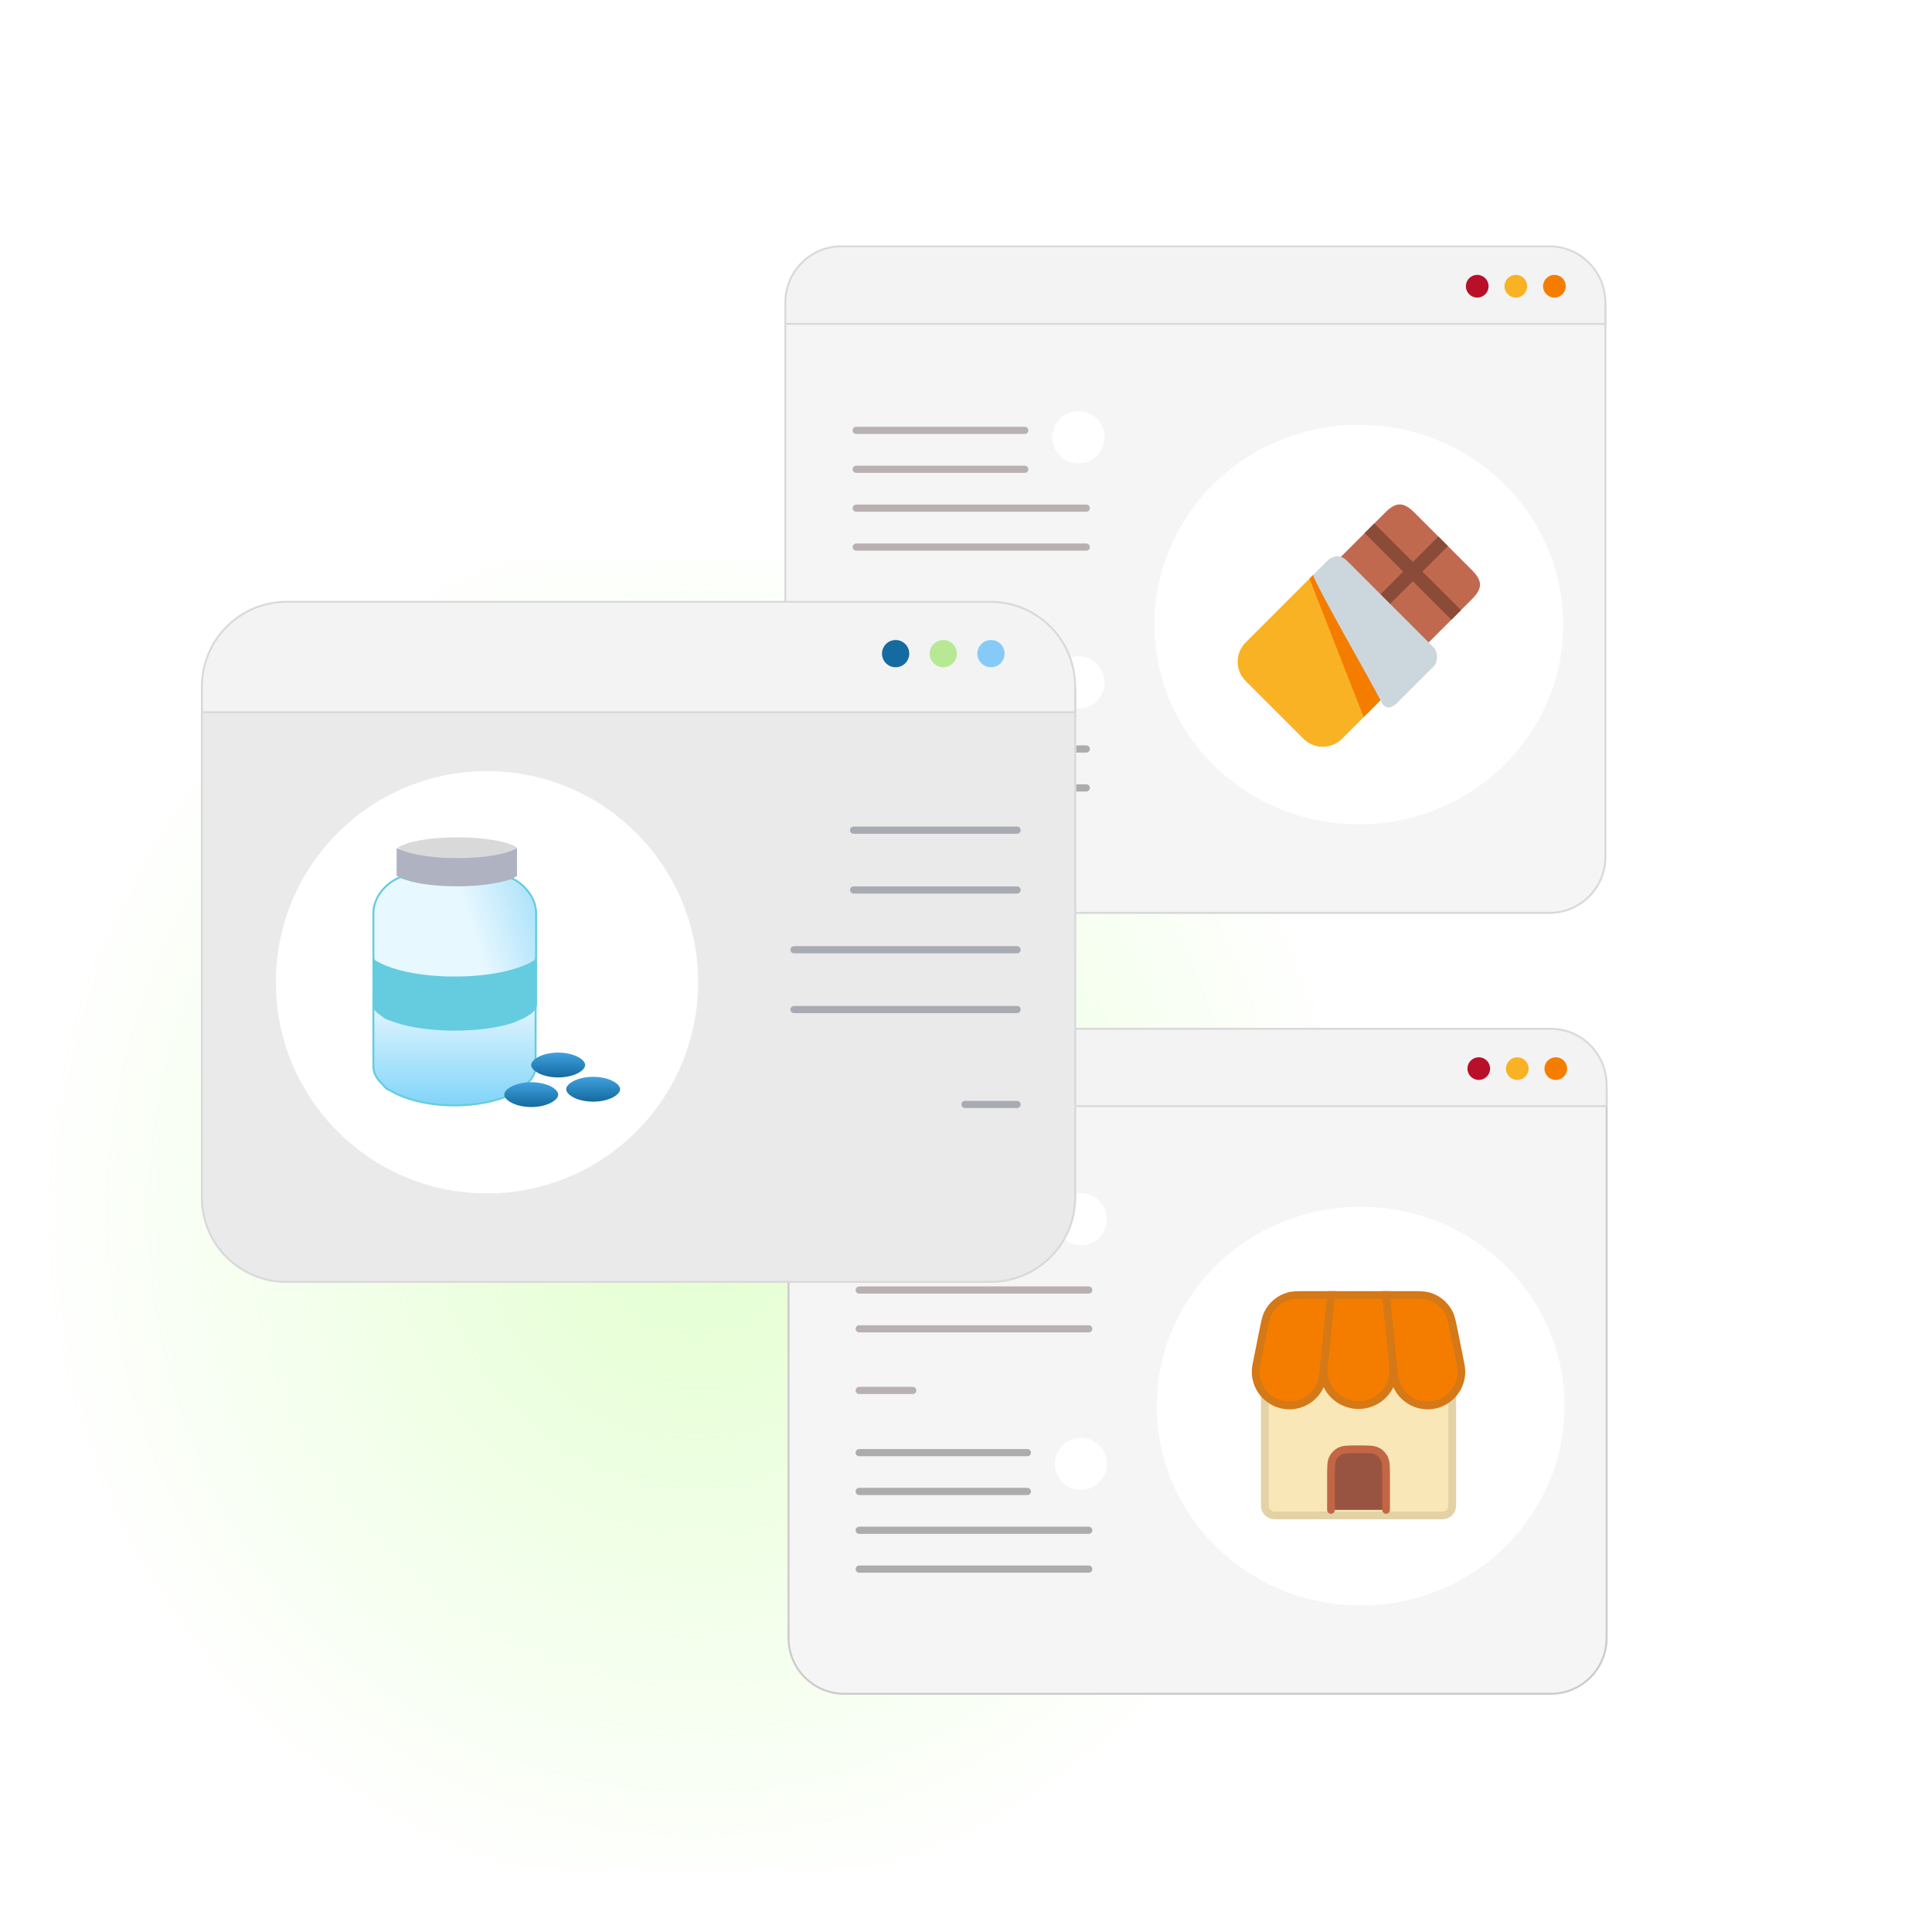 <svg width="1000" height="1000" viewBox="0 0 1000 1000" fill="none" xmlns="http://www.w3.org/2000/svg">
<g clip-path="url(#clip0_2747_1803)">
<rect opacity="0.5" width="1839" height="678" transform="matrix(-1 0 0 1 1280 289)" fill="url(#paint0_radial_2747_1803)"/>
<g filter="url(#filter0_d_2747_1803)">
<path d="M435.453 127H801.99C818.257 127 831.443 140.188 831.443 156.456V439.544C831.443 455.812 818.257 469 801.99 469H435.453C419.187 469 406 455.812 406 439.544V156.456C406 140.188 419.187 127 435.453 127Z" fill="#F5F5F5"/>
<path d="M801.99 127.5H435.453C419.463 127.5 406.5 140.464 406.5 156.456V439.544C406.5 455.536 419.463 468.5 435.453 468.5H801.99C817.981 468.5 830.943 455.536 830.943 439.544V156.456C830.943 140.464 817.981 127.5 801.99 127.5Z" stroke="#D9D9D9"/>
</g>
<path d="M703.342 426.691C644.925 426.691 597.569 380.387 597.569 323.268C597.569 266.149 644.925 219.845 703.342 219.845C761.759 219.845 809.115 266.149 809.115 323.268C809.115 380.387 761.759 426.691 703.342 426.691Z" fill="white"/>
<path d="M801.99 127.5L435.453 127.5C431.652 127.498 427.888 128.25 424.375 129.714C420.863 131.177 417.671 133.323 414.982 136.029C412.293 138.734 410.16 141.947 408.705 145.484C407.249 149.02 406.5 152.811 406.5 156.639V167.634H830.943V156.639C830.94 148.908 827.887 141.497 822.457 136.033C817.028 130.569 809.666 127.5 801.99 127.5Z" fill="#F3F3F3" stroke="#D9D9D9"/>
<path d="M558.197 366.753C550.733 366.753 544.682 360.702 544.682 353.237C544.682 345.773 550.733 339.722 558.197 339.722C565.662 339.722 571.713 345.773 571.713 353.237C571.713 360.702 565.662 366.753 558.197 366.753Z" fill="white"/>
<path d="M558.197 239.825C550.733 239.825 544.682 233.774 544.682 226.309C544.682 218.845 550.733 212.794 558.197 212.794C565.662 212.794 571.713 218.845 571.713 226.309C571.713 233.774 565.662 239.825 558.197 239.825Z" fill="white"/>
<path d="M804.569 154.032C801.324 154.032 798.693 151.401 798.693 148.155C798.693 144.91 801.324 142.279 804.569 142.279C807.814 142.279 810.445 144.91 810.445 148.155C810.445 151.401 807.814 154.032 804.569 154.032Z" fill="#F47D00"/>
<path d="M784.589 154.032C781.343 154.032 778.712 151.401 778.712 148.155C778.712 144.91 781.343 142.279 784.589 142.279C787.834 142.279 790.465 144.91 790.465 148.155C790.465 151.401 787.834 154.032 784.589 154.032Z" fill="#F9B223"/>
<path d="M764.612 154.032C761.367 154.032 758.736 151.401 758.736 148.155C758.736 144.91 761.367 142.279 764.612 142.279C767.857 142.279 770.488 144.91 770.488 148.155C770.488 151.401 767.857 154.032 764.612 154.032Z" fill="#BA0F28"/>
<g opacity="0.3">
<path d="M530.416 222.757H443.171" stroke="#2C1010" stroke-width="3.72" stroke-miterlimit="10" stroke-linecap="round"/>
<path d="M530.416 242.894H443.171" stroke="#2C1010" stroke-width="3.72" stroke-miterlimit="10" stroke-linecap="round"/>
<path d="M562.254 263.03H443.17" stroke="#2C1010" stroke-width="3.72" stroke-miterlimit="10" stroke-linecap="round"/>
<path d="M562.254 283.167H443.17" stroke="#2C1010" stroke-width="3.72" stroke-miterlimit="10" stroke-linecap="round"/>
<path d="M470.961 315.126H443.171" stroke="#2C1010" stroke-width="3.72" stroke-miterlimit="10" stroke-linecap="round"/>
</g>
<g opacity="0.3">
<path d="M530.416 347.396H443.171" stroke="#040101" stroke-width="3.72" stroke-miterlimit="10" stroke-linecap="round"/>
<path d="M530.416 367.533H443.171" stroke="#040101" stroke-width="3.72" stroke-miterlimit="10" stroke-linecap="round"/>
<path d="M562.254 387.67H443.17" stroke="#040101" stroke-width="3.72" stroke-miterlimit="10" stroke-linecap="round"/>
<path d="M562.254 407.82H443.17" stroke="#040101" stroke-width="3.72" stroke-miterlimit="10" stroke-linecap="round"/>
</g>
<path d="M674.657 377.414C675.967 378.723 677.521 379.762 679.233 380.471C680.944 381.18 682.778 381.545 684.63 381.545C686.482 381.545 688.316 381.18 690.027 380.471C691.738 379.762 693.293 378.723 694.602 377.414L761.916 310.1C767.424 304.592 767.424 300.647 761.916 295.14L732 265.223C726.493 259.716 722.548 259.716 717.04 265.223L649.726 332.538C648.417 333.847 647.378 335.402 646.669 337.113C645.96 338.824 645.595 340.658 645.595 342.51C645.595 344.362 645.96 346.196 646.669 347.907C647.378 349.618 648.417 351.173 649.726 352.483L674.657 377.414Z" fill="#C1694F"/>
<path d="M709.062 313.092L726.285 295.869L706.34 275.923L711.329 270.938L731.27 290.883L744.467 277.686L749.453 282.675L736.256 295.869L756.201 315.814L751.216 320.799L731.27 300.854L714.047 318.078L709.062 313.092Z" fill="#8A4B38"/>
<path d="M674.657 382.398C675.967 383.708 677.521 384.747 679.232 385.455C680.944 386.164 682.778 386.529 684.63 386.529C686.482 386.529 688.316 386.164 690.027 385.455C691.738 384.747 693.293 383.708 694.602 382.398L729.504 347.497L679.642 297.635L644.741 332.537C643.431 333.846 642.392 335.401 641.683 337.112C640.975 338.823 640.61 340.657 640.61 342.509C640.61 344.361 640.975 346.195 641.683 347.906C642.392 349.618 643.431 351.172 644.741 352.482L674.657 382.398Z" fill="#F9B223"/>
<path d="M722.303 354.697L705.827 371.176L677.779 299.497L679.641 297.632L684.944 294.346L722.303 354.697Z" fill="#F47D00"/>
<path d="M687.122 290.154L679.644 297.632C682.136 305.114 709.56 352.483 714.549 362.453C714.549 362.453 717.042 369.932 723.275 363.702L741.976 345.001C744.37 342.607 744.391 337.449 741.976 335.03L697.096 290.154C692.111 285.169 687.122 290.154 687.122 290.154Z" fill="#CCD6DD"/>
<g filter="url(#filter1_d_2747_1803)">
<path d="M437.02 532H802.696C818.924 532 832.08 545.157 832.08 561.387V843.81C832.08 860.04 818.924 873.197 802.696 873.197H437.02C420.792 873.197 407.636 860.04 407.636 843.81V561.387C407.636 545.157 420.792 532 437.02 532Z" fill="#F5F5F5"/>
<path d="M802.696 532.5H437.02C421.068 532.5 408.136 545.433 408.136 561.387V843.81C408.136 859.764 421.068 872.697 437.02 872.697H802.696C818.648 872.697 831.58 859.764 831.58 843.81V561.387C831.58 545.433 818.648 532.5 802.696 532.5Z" stroke="#CDCACA"/>
</g>
<path d="M704.28 830.987C646 830.987 598.755 784.792 598.755 727.807C598.755 670.823 646 624.628 704.28 624.628C762.56 624.628 809.805 670.823 809.805 727.807C809.805 784.792 762.56 830.987 704.28 830.987Z" fill="white"/>
<path d="M802.696 532.5L437.02 532.5C433.228 532.498 429.473 533.249 425.969 534.708C422.465 536.168 419.28 538.309 416.598 541.008C413.915 543.708 411.787 546.913 410.335 550.441C408.883 553.969 408.136 557.75 408.136 561.569V572.537H831.58V561.569C831.577 553.857 828.531 546.463 823.114 541.012C817.698 535.561 810.353 532.5 802.696 532.5Z" fill="#F3F3F3" stroke="#D9D9D9"/>
<path d="M559.473 771.189C552.026 771.189 545.99 765.153 545.99 757.706C545.99 750.259 552.026 744.222 559.473 744.222C566.92 744.222 572.957 750.259 572.957 757.706C572.957 765.153 566.92 771.189 559.473 771.189Z" fill="white"/>
<path d="M559.473 644.56C552.026 644.56 545.99 638.523 545.99 631.076C545.99 623.629 552.026 617.593 559.473 617.593C566.92 617.593 572.957 623.629 572.957 631.076C572.957 638.523 566.92 644.56 559.473 644.56Z" fill="white"/>
<path d="M805.27 558.968C802.033 558.968 799.408 556.343 799.408 553.106C799.408 549.868 802.033 547.243 805.27 547.243C808.508 547.243 811.133 549.868 811.133 553.106C811.133 556.343 808.508 558.968 805.27 558.968Z" fill="#F47D00"/>
<path d="M785.337 558.968C782.099 558.968 779.474 556.343 779.474 553.106C779.474 549.868 782.099 547.243 785.337 547.243C788.575 547.243 791.199 549.868 791.199 553.106C791.199 556.343 788.575 558.968 785.337 558.968Z" fill="#F9B223"/>
<path d="M765.405 558.968C762.167 558.968 759.543 556.343 759.543 553.106C759.543 549.868 762.167 547.243 765.405 547.243C768.643 547.243 771.268 549.868 771.268 553.106C771.268 556.343 768.643 558.968 765.405 558.968Z" fill="#BA0F28"/>
<g opacity="0.3">
<path d="M531.764 627.532H444.724" stroke="#2C1010" stroke-width="3.72" stroke-miterlimit="10" stroke-linecap="round"/>
<path d="M531.764 647.622H444.724" stroke="#2C1010" stroke-width="3.72" stroke-miterlimit="10" stroke-linecap="round"/>
<path d="M563.525 667.71H444.721" stroke="#2C1010" stroke-width="3.72" stroke-miterlimit="10" stroke-linecap="round"/>
<path d="M563.525 687.8H444.721" stroke="#2C1010" stroke-width="3.72" stroke-miterlimit="10" stroke-linecap="round"/>
<path d="M472.447 719.685H444.722" stroke="#2C1010" stroke-width="3.72" stroke-miterlimit="10" stroke-linecap="round"/>
</g>
<g opacity="0.3">
<path d="M531.764 751.879H444.724" stroke="#040101" stroke-width="3.72" stroke-miterlimit="10" stroke-linecap="round"/>
<path d="M531.764 771.968H444.724" stroke="#040101" stroke-width="3.72" stroke-miterlimit="10" stroke-linecap="round"/>
<path d="M563.525 792.058H444.721" stroke="#040101" stroke-width="3.72" stroke-miterlimit="10" stroke-linecap="round"/>
<path d="M563.525 812.16H444.721" stroke="#040101" stroke-width="3.72" stroke-miterlimit="10" stroke-linecap="round"/>
</g>
<path d="M654.686 715.563V738.736C654.686 754.282 654.686 771.193 654.686 779.376C654.686 782.138 656.919 784.371 659.68 784.371C667.863 784.371 684.774 784.371 700.32 784.371H706.025C723.754 784.371 737.753 784.371 746.665 784.371C749.426 784.371 751.659 782.134 751.659 779.373C751.659 770.676 751.659 756.279 751.659 738.736V715.563" fill="#F9E7B7"/>
<path d="M654.686 715.563V738.736C654.686 754.282 654.686 771.193 654.686 779.376C654.686 782.138 656.919 784.371 659.68 784.371C667.863 784.371 684.774 784.371 700.32 784.371H706.025C723.754 784.371 737.753 784.371 746.665 784.371C749.426 784.371 751.659 782.134 751.659 779.373C751.659 770.676 751.659 756.279 751.659 738.736V715.563" stroke="#E2D2A6" stroke-width="4"/>
<path d="M688.912 670.284H717.434L721.153 707.459C721.398 709.968 721.116 712.5 720.324 714.893C719.531 717.285 718.247 719.486 716.554 721.353C714.861 723.22 712.795 724.712 710.491 725.733C708.186 726.754 705.694 727.281 703.173 727.281C700.653 727.281 698.16 726.754 695.855 725.733C693.551 724.712 691.486 723.22 689.792 721.353C688.099 719.486 686.815 717.285 686.023 714.893C685.231 712.5 684.948 709.968 685.193 707.459L688.912 670.284Z" fill="#F47D00" stroke="#D57817" stroke-width="4"/>
<path d="M653.716 689.399C654.731 684.322 655.239 681.784 656.272 679.725C657.347 677.58 658.862 675.686 660.718 674.164C662.573 672.643 664.728 671.529 667.041 670.894C669.266 670.284 671.856 670.284 677.035 670.284H688.912L684.776 711.612C684.558 713.977 683.859 716.273 682.723 718.359C681.587 720.444 680.037 722.276 678.168 723.742C676.299 725.208 674.15 726.277 671.854 726.884C669.557 727.491 667.161 727.623 664.812 727.271C662.463 726.92 660.211 726.093 658.192 724.84C656.174 723.588 654.432 721.937 653.074 719.988C651.716 718.04 650.77 715.834 650.294 713.507C649.818 711.18 649.821 708.781 650.305 706.455L653.716 689.399ZM752.629 689.399C751.614 684.322 751.106 681.784 750.074 679.725C748.998 677.58 747.483 675.686 745.628 674.164C743.772 672.643 741.618 671.529 739.304 670.894C737.079 670.284 734.49 670.284 729.31 670.284H717.434L721.569 711.612C721.787 713.977 722.486 716.273 723.622 718.359C724.759 720.444 726.309 722.276 728.178 723.742C730.047 725.208 732.195 726.277 734.492 726.884C736.788 727.491 739.184 727.623 741.533 727.271C743.882 726.92 746.135 726.093 748.153 724.84C750.172 723.588 751.913 721.937 753.271 719.988C754.629 718.04 755.575 715.834 756.052 713.507C756.528 711.18 756.524 708.781 756.041 706.455L752.629 689.399Z" fill="#F47D00" stroke="#D57817" stroke-width="4"/>
<path d="M688.91 781.519V764.406C688.91 759.072 688.91 756.408 690.057 754.423C690.808 753.122 691.888 752.042 693.188 751.291C695.174 750.145 697.837 750.145 703.171 750.145C708.505 750.145 711.169 750.145 713.154 751.291C714.454 752.042 715.534 753.122 716.285 754.423C717.432 756.408 717.432 759.072 717.432 764.406V781.519" fill="#995341"/>
<path d="M688.91 781.519V764.406C688.91 759.072 688.91 756.408 690.057 754.423C690.808 753.122 691.888 752.042 693.188 751.291C695.174 750.145 697.837 750.145 703.171 750.145C708.505 750.145 711.169 750.145 713.154 751.291C714.454 752.042 715.534 753.122 716.285 754.423C717.432 756.408 717.432 759.072 717.432 764.406V781.519" stroke="#C36645" stroke-width="4" stroke-linecap="round"/>
<g filter="url(#filter2_d_2747_1803)">
<path d="M512.683 311H148.312C123.839 311 104 330.761 104 355.136V615.864C104 640.24 123.839 660 148.312 660H512.683C537.156 660 556.995 640.24 556.995 615.864V355.136C556.995 330.761 537.156 311 512.683 311Z" fill="#EAEAEA"/>
<path d="M148.312 311.5H512.683C536.881 311.5 556.495 331.039 556.495 355.136V615.864C556.495 639.962 536.881 659.5 512.683 659.5H148.312C124.113 659.5 104.5 639.962 104.5 615.864V355.136C104.5 331.039 124.113 311.5 148.312 311.5Z" stroke="#D9D9D9"/>
</g>
<path d="M252.064 617.697C312.419 617.697 361.347 568.769 361.347 508.414C361.347 448.059 312.419 399.131 252.064 399.131C191.709 399.131 142.781 448.059 142.781 508.414C142.781 568.769 191.709 617.697 252.064 617.697Z" fill="white"/>
<g opacity="0.3">
<path d="M441.832 429.701H526.421" stroke="#0F192A" stroke-width="3.72" stroke-miterlimit="10" stroke-linecap="round"/>
<path d="M441.832 460.648H526.421" stroke="#0F192A" stroke-width="3.72" stroke-miterlimit="10" stroke-linecap="round"/>
<path d="M410.967 491.594H526.422" stroke="#0F192A" stroke-width="3.72" stroke-miterlimit="10" stroke-linecap="round"/>
<path d="M410.967 522.541H526.422" stroke="#0F192A" stroke-width="3.72" stroke-miterlimit="10" stroke-linecap="round"/>
<path d="M499.49 571.665H526.422" stroke="#0F192A" stroke-width="3.72" stroke-miterlimit="10" stroke-linecap="round"/>
</g>
<path d="M148.29 311.5L512.685 311.5C518.437 311.497 524.133 312.631 529.448 314.837C534.763 317.042 539.593 320.276 543.662 324.354C547.73 328.431 550.958 333.273 553.16 338.602C555.362 343.931 556.495 349.643 556.495 355.411V368.667H104.5V355.411C104.5 343.765 109.114 332.596 117.326 324.361C125.539 316.126 136.677 311.5 148.29 311.5Z" fill="#F3F3F3" stroke="#D9D9D9"/>
<path d="M463.574 345.371C467.468 345.371 470.624 342.214 470.624 338.321C470.624 334.427 467.468 331.27 463.574 331.27C459.68 331.27 456.523 334.427 456.523 338.321C456.523 342.214 459.68 345.371 463.574 345.371Z" fill="#156A9F"/>
<path d="M488.254 345.371C492.148 345.371 495.304 342.214 495.304 338.321C495.304 334.427 492.148 331.27 488.254 331.27C484.36 331.27 481.203 334.427 481.203 338.321C481.203 342.214 484.36 345.371 488.254 345.371Z" fill="#B7E995"/>
<path d="M512.931 345.371C516.825 345.371 519.982 342.214 519.982 338.321C519.982 334.427 516.825 331.27 512.931 331.27C509.038 331.27 505.881 334.427 505.881 338.321C505.881 342.214 509.038 345.371 512.931 345.371Z" fill="#86CBF7"/>
<path d="M193.266 551.806V518.205C195.915 520.833 199.073 522.941 202.609 524.693C211.765 529.286 223.485 531.435 235.245 531.435C246.97 531.435 258.725 529.286 267.882 524.693C271.422 522.94 274.566 520.829 277.225 518.201V551.806C277.225 554.347 276.492 556.535 274.535 559.068L270.923 562.433L265.409 566.09C257.432 570.051 246.318 572.178 235.245 572.178C224.126 572.178 213.037 570.046 205.058 566.078L200.017 563.461L195.954 559.083C194.002 556.544 193.266 554.352 193.266 551.806Z" fill="url(#paint1_linear_2747_1803)" stroke="#65CCDF"/>
<path d="M199.347 459.159L199.349 459.157C201.656 456.843 204.468 455.041 207.312 454.016C208.204 454.289 209.161 454.561 210.152 454.801C216.824 456.465 225.637 457.437 235.367 457.437C245.097 457.437 253.909 456.465 260.581 454.801C261.573 454.561 262.531 454.289 263.423 454.016C266.298 455.04 269.076 456.841 271.385 459.157L271.386 459.159C275.109 462.859 277.468 467.801 277.468 472.307V495.291C277.468 496.886 276.792 498.297 274.845 499.985L270.531 502.594L265.689 504.7C257.667 507.366 246.493 508.797 235.367 508.797C224.203 508.797 213.063 507.366 205.041 504.699L199.961 502.594L195.88 499.989C193.943 498.3 193.266 496.888 193.266 495.291V472.307C193.266 467.801 195.617 462.858 199.347 459.159Z" fill="url(#paint2_linear_2747_1803)" stroke="#65CCDF"/>
<path d="M205.303 453.361V438.971C207.057 439.747 209.062 440.397 211.353 440.972C217.976 442.627 226.747 443.593 236.448 443.593C246.15 443.593 254.921 442.627 261.543 440.972C263.835 440.397 265.839 439.747 267.593 438.971V453.361C264.8 455.135 264.277 455.262 260.124 456.268L259.968 456.306C254.133 457.779 245.72 458.748 236.448 458.748C227.176 458.748 218.763 457.779 212.928 456.306C210.673 455.732 207.63 454.546 205.303 453.361Z" fill="#AEB2C1"/>
<path d="M213.24 435.828C219.075 434.363 227.488 433.4 236.76 433.4C246.032 433.4 254.445 434.363 260.28 435.828C263.216 436.56 265.507 437.447 266.796 438.216C267.261 438.496 267.404 438.64 267.547 438.787C267.404 438.934 267.261 439.078 266.796 439.358C265.507 440.127 263.216 441.014 260.28 441.746C254.445 443.211 246.032 444.174 236.76 444.174C227.488 444.174 219.075 443.211 213.24 441.746C210.304 441.014 208.013 440.127 206.724 439.358C206.259 439.078 206.116 438.934 205.973 438.787C206.116 438.64 206.259 438.496 206.724 438.216C208.013 437.447 210.304 436.56 213.24 435.828Z" fill="#D9D9D9"/>
<path d="M192.766 519.454V496.075C195.54 498.086 198.959 499.666 202.861 500.959C211.954 504.012 223.625 505.448 235.367 505.448C247.073 505.448 258.78 504.012 267.873 500.959C271.775 499.666 275.176 498.086 277.968 496.075V519.454C277.968 521.25 277.18 522.794 275.14 524.554L271.458 526.849L265.868 529.33C257.777 532.024 246.536 533.46 235.367 533.46C224.162 533.46 212.956 532.024 204.866 529.33L199.73 527.546L195.579 524.554C193.553 522.794 192.766 521.25 192.766 519.454Z" fill="#65CCDF"/>
<path d="M264.411 562.549C266.881 561.149 270.711 560.143 274.971 560.143C279.232 560.143 283.062 561.149 285.532 562.549C288.038 563.95 288.933 565.458 288.933 566.572C288.933 567.685 288.038 569.193 285.532 570.594C283.062 571.994 279.232 573 274.971 573C270.711 573 266.881 571.994 264.411 570.594C261.905 569.193 261.01 567.685 261.01 566.572C261.01 565.458 261.905 563.95 264.411 562.549Z" fill="url(#paint3_linear_2747_1803)"/>
<path d="M278.338 547.229C280.809 545.828 284.639 544.823 288.899 544.823C293.159 544.823 296.99 545.828 299.46 547.229C301.966 548.629 302.861 550.138 302.861 551.251C302.861 552.364 301.966 553.872 299.46 555.273C296.99 556.674 293.159 557.679 288.899 557.679C284.639 557.679 280.809 556.674 278.338 555.273C275.832 553.872 274.938 552.364 274.938 551.251C274.938 550.138 275.832 548.629 278.338 547.229Z" fill="url(#paint4_linear_2747_1803)"/>
<path d="M296.448 559.764C298.918 558.363 302.748 557.357 307.009 557.357C311.269 557.357 315.099 558.363 317.569 559.764C320.075 561.164 320.97 562.672 320.97 563.786C320.97 564.899 320.075 566.407 317.569 567.808C315.099 569.209 311.269 570.214 307.009 570.214C302.748 570.214 298.918 569.209 296.448 567.808C293.942 566.407 293.047 564.899 293.047 563.786C293.047 562.672 293.942 561.164 296.448 559.764Z" fill="url(#paint5_linear_2747_1803)"/>
</g>
<defs>
<filter id="filter0_d_2747_1803" x="402" y="127" width="433.443" height="350" filterUnits="userSpaceOnUse" color-interpolation-filters="sRGB">
<feFlood flood-opacity="0" result="BackgroundImageFix"/>
<feColorMatrix in="SourceAlpha" type="matrix" values="0 0 0 0 0 0 0 0 0 0 0 0 0 0 0 0 0 0 127 0" result="hardAlpha"/>
<feOffset dy="4"/>
<feGaussianBlur stdDeviation="2"/>
<feComposite in2="hardAlpha" operator="out"/>
<feColorMatrix type="matrix" values="0 0 0 0 0 0 0 0 0 0 0 0 0 0 0 0 0 0 0.25 0"/>
<feBlend mode="normal" in2="BackgroundImageFix" result="effect1_dropShadow_2747_1803"/>
<feBlend mode="normal" in="SourceGraphic" in2="effect1_dropShadow_2747_1803" result="shape"/>
</filter>
<filter id="filter1_d_2747_1803" x="403.637" y="532" width="432.443" height="349.197" filterUnits="userSpaceOnUse" color-interpolation-filters="sRGB">
<feFlood flood-opacity="0" result="BackgroundImageFix"/>
<feColorMatrix in="SourceAlpha" type="matrix" values="0 0 0 0 0 0 0 0 0 0 0 0 0 0 0 0 0 0 127 0" result="hardAlpha"/>
<feOffset dy="4"/>
<feGaussianBlur stdDeviation="2"/>
<feComposite in2="hardAlpha" operator="out"/>
<feColorMatrix type="matrix" values="0 0 0 0 0 0 0 0 0 0 0 0 0 0 0 0 0 0 0.25 0"/>
<feBlend mode="normal" in2="BackgroundImageFix" result="effect1_dropShadow_2747_1803"/>
<feBlend mode="normal" in="SourceGraphic" in2="effect1_dropShadow_2747_1803" result="shape"/>
</filter>
<filter id="filter2_d_2747_1803" x="100" y="311" width="460.994" height="357" filterUnits="userSpaceOnUse" color-interpolation-filters="sRGB">
<feFlood flood-opacity="0" result="BackgroundImageFix"/>
<feColorMatrix in="SourceAlpha" type="matrix" values="0 0 0 0 0 0 0 0 0 0 0 0 0 0 0 0 0 0 127 0" result="hardAlpha"/>
<feOffset dy="4"/>
<feGaussianBlur stdDeviation="2"/>
<feComposite in2="hardAlpha" operator="out"/>
<feColorMatrix type="matrix" values="0 0 0 0 0 0 0 0 0 0 0 0 0 0 0 0 0 0 0.25 0"/>
<feBlend mode="normal" in2="BackgroundImageFix" result="effect1_dropShadow_2747_1803"/>
<feBlend mode="normal" in="SourceGraphic" in2="effect1_dropShadow_2747_1803" result="shape"/>
</filter>
<radialGradient id="paint0_radial_2747_1803" cx="0" cy="0" r="1" gradientUnits="userSpaceOnUse" gradientTransform="translate(919.5 339) rotate(90) scale(366.12 345.254)">
<stop stop-color="#C6FFA0"/>
<stop offset="1" stop-color="#C6FFA0" stop-opacity="0"/>
</radialGradient>
<linearGradient id="paint1_linear_2747_1803" x1="235.245" y1="516.967" x2="235.245" y2="572.678" gradientUnits="userSpaceOnUse">
<stop stop-color="#E8F8FF"/>
<stop offset="1" stop-color="#80D4F9"/>
</linearGradient>
<linearGradient id="paint2_linear_2747_1803" x1="235.367" y1="453.489" x2="285.386" y2="438.275" gradientUnits="userSpaceOnUse">
<stop stop-color="#E8F8FF"/>
<stop offset="1" stop-color="#94D9F8"/>
</linearGradient>
<linearGradient id="paint3_linear_2747_1803" x1="274.971" y1="560.143" x2="274.971" y2="573" gradientUnits="userSpaceOnUse">
<stop stop-color="#3FA1DE"/>
<stop offset="1" stop-color="#156A9F"/>
</linearGradient>
<linearGradient id="paint4_linear_2747_1803" x1="288.899" y1="544.823" x2="288.899" y2="557.679" gradientUnits="userSpaceOnUse">
<stop stop-color="#3FA1DE"/>
<stop offset="1" stop-color="#156A9F"/>
</linearGradient>
<linearGradient id="paint5_linear_2747_1803" x1="307.009" y1="557.357" x2="307.009" y2="570.214" gradientUnits="userSpaceOnUse">
<stop stop-color="#3FA1DE"/>
<stop offset="1" stop-color="#156A9F"/>
</linearGradient>
<clipPath id="clip0_2747_1803">
<rect width="1000" height="1000" fill="white"/>
</clipPath>
</defs>
</svg>
